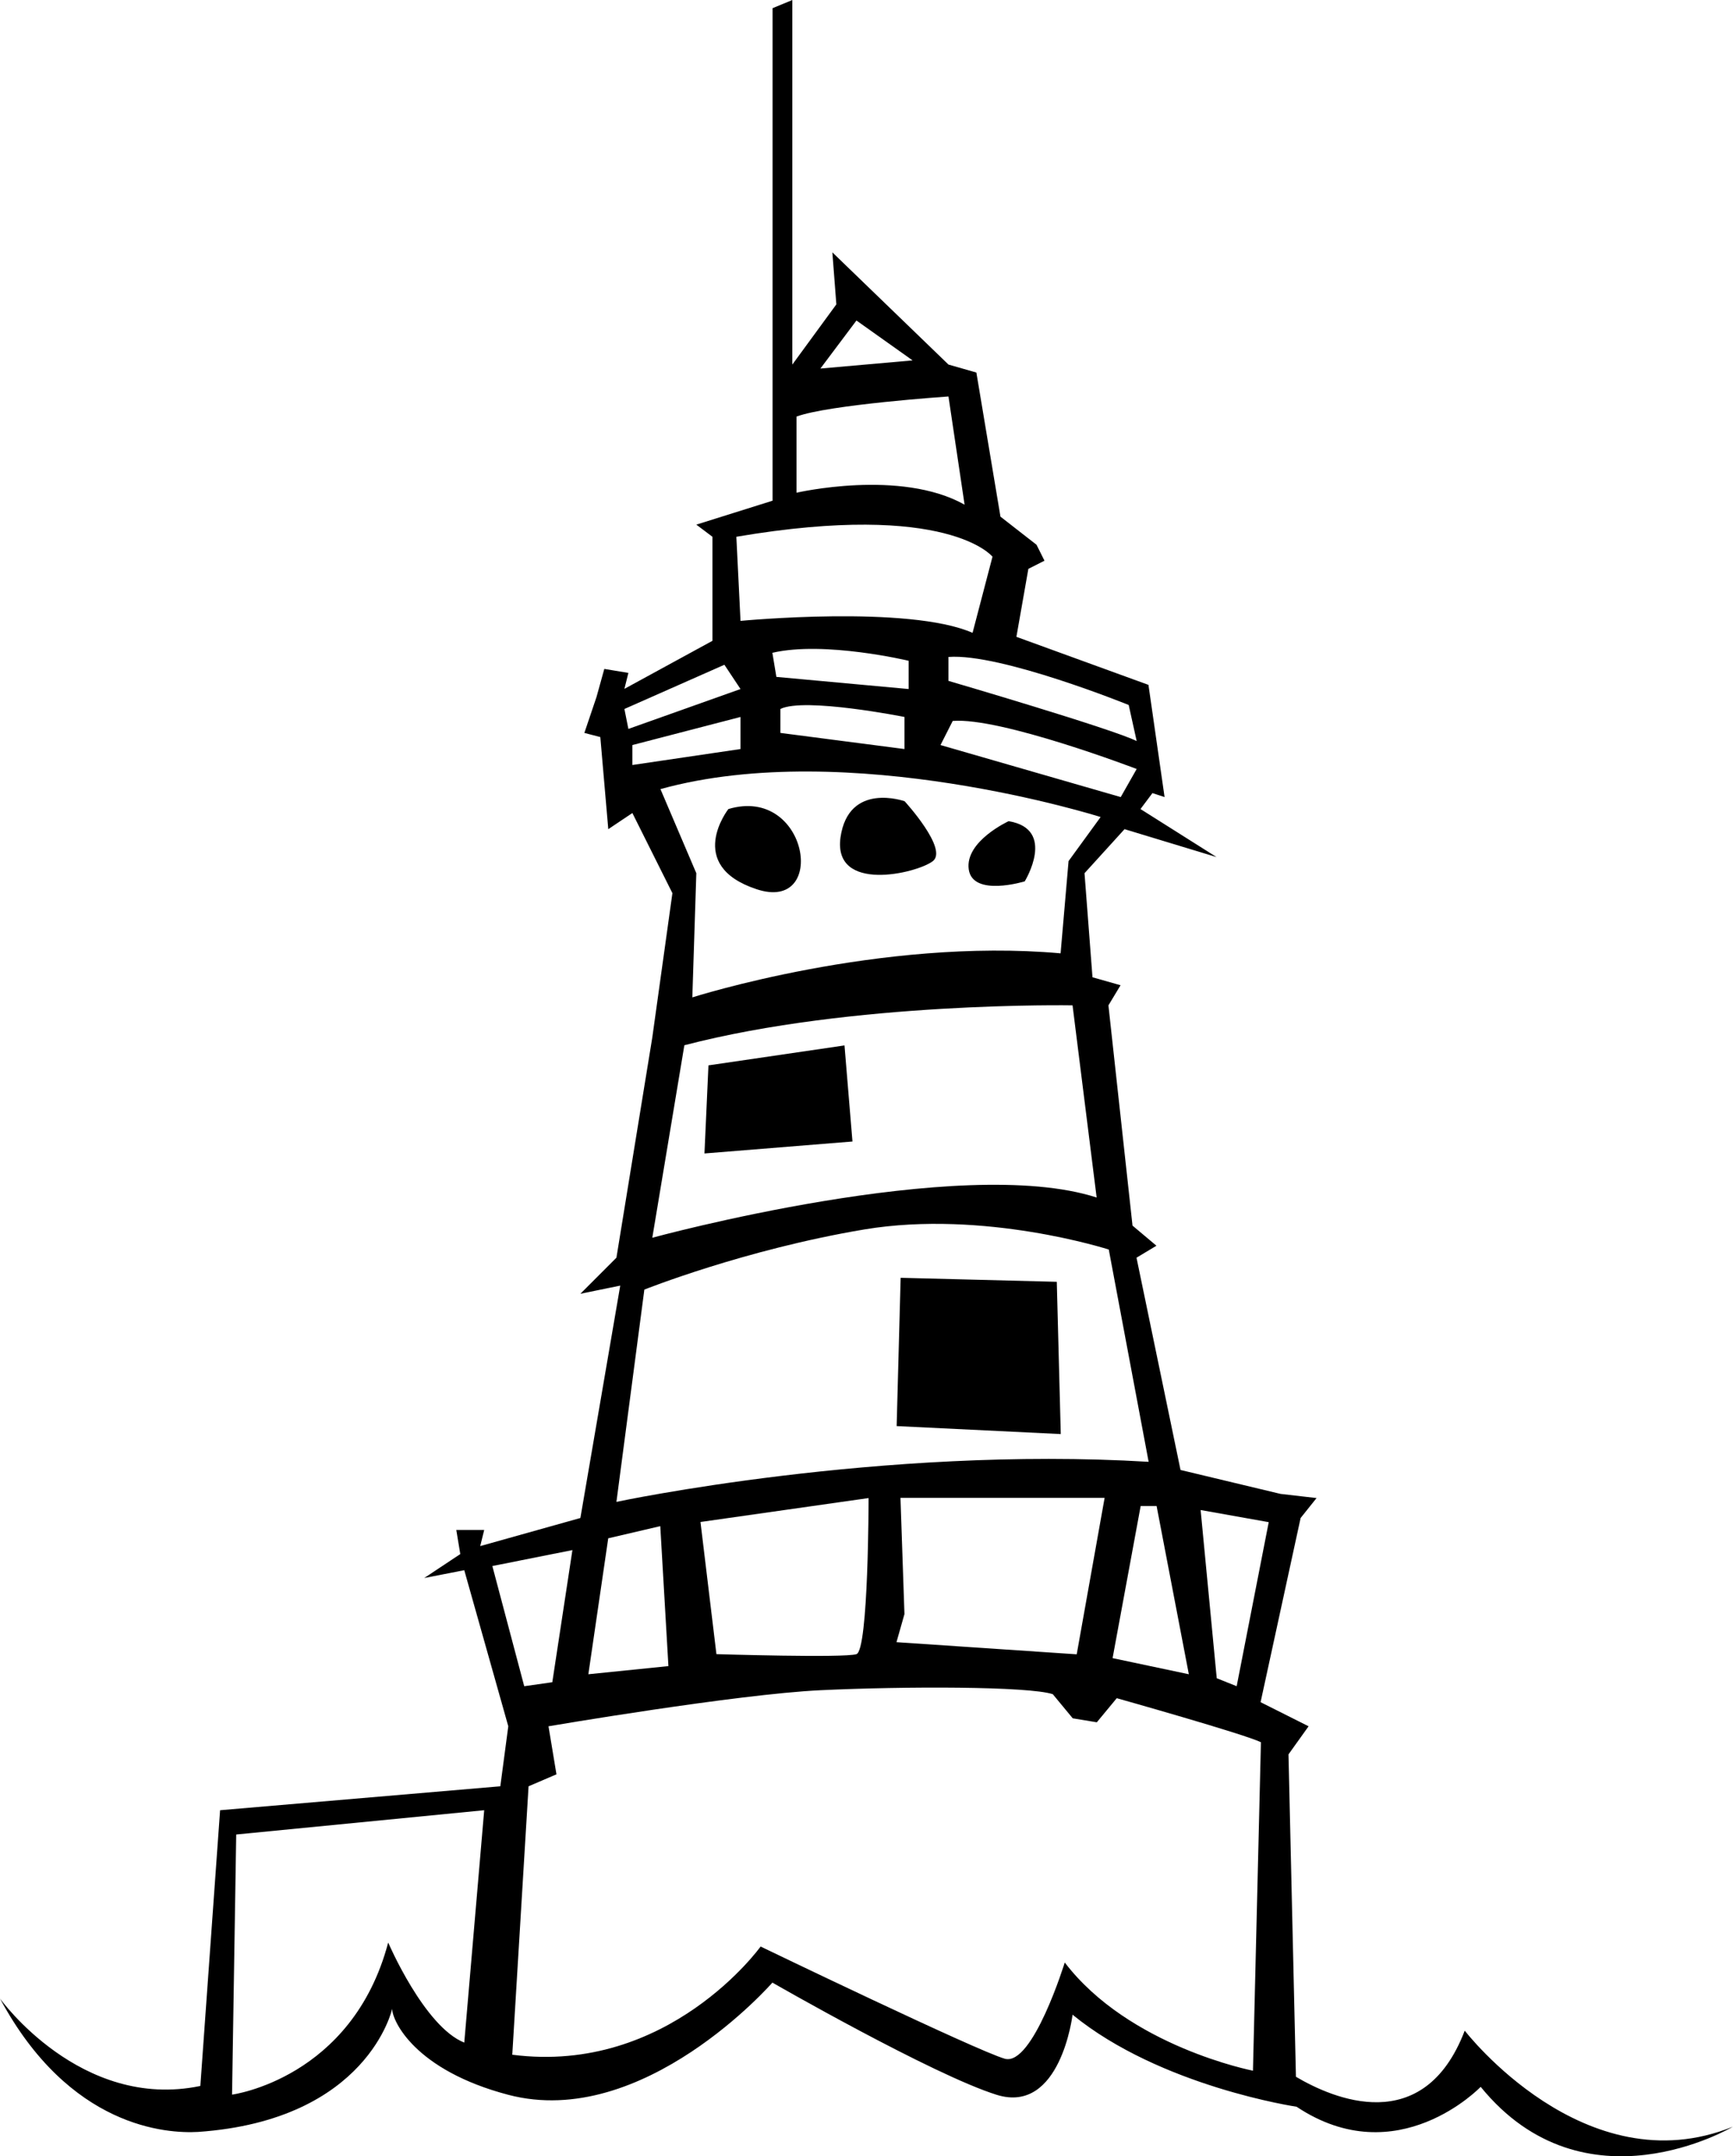 <svg xmlns="http://www.w3.org/2000/svg" width="960" height="1193.597" viewBox="0 0 10 12.433" shape-rendering="geometricPrecision" text-rendering="geometricPrecision" image-rendering="optimizeQuality" fill-rule="evenodd" clip-rule="evenodd"><path d="M7.483 12.148s-.786-.116-1.294-.531c0 0-.069.577-.438.462-.37-.116-1.294-.647-1.294-.647s-.744.852-1.524.647c-.54-.142-.67-.427-.67-.496 0 0-.14.642-1.12.71-.18.01-.741-.022-1.143-.769 0 0 .465.648 1.156.504l.114-1.59 1.617-.138.046-.346-.254-.9-.231.045.208-.138-.023-.139h.161l-.023.093.578-.162.23-1.34-.23.047.208-.208.207-1.27.116-.832-.231-.462-.139.093-.046-.531-.092-.024.07-.207.045-.162.139.023-.023.092.508-.277v-.6l-.093-.07.44-.138V.047L4.572 0v2.102l.254-.347-.023-.3.67.647.161.046.139.831.208.162.046.092-.093.047-.069.392.762.277.093.647-.07-.023-.069.092.439.277-.531-.161-.231.254.046.6.162.046-.07.116.139 1.27.138.116-.115.069.254 1.224.577.138.208.024-.092.115-.231 1.062.277.139-.116.162.043 1.859c.21.124.736.356.974-.266 0 0 .693.9 1.547.554 0 0-.854.508-1.455-.23 0 0-.48.502-1.062.115zm-4.689-1.71l-1.431.14-.024 1.5s.693-.092.901-.877c0 0 .208.485.439.577l.115-1.34zm.162 1.41L3.05 10.3l.161-.069-.046-.277s1.085-.185 1.57-.208c.485-.023 1.201-.023 1.34.023l.115.139.139.023.115-.139s.74.208.832.254l-.046 1.894s-.716-.139-1.086-.624c0 0-.185.6-.346.555-.162-.046-1.409-.647-1.409-.647s-.531.74-1.432.624zm.347-2.91l-.462.092.184.693.162-.023.116-.762zm.207-.07l-.115.786.462-.047L3.81 8.8l-.3.07zm.532-.092l.092.762s.739.023.808 0c.07-.023.07-.9.07-.9l-.97.138zm1.154-.139l.023.67-.046.162 1.04.07.161-.902H5.196zm1.386.047l-.162.877.44.093-.186-.97h-.092zm.346.023l.393.07-.185.946-.115-.046-.093-.97zm-3.21-1.27L3.557 8.66s1.524-.324 3.071-.231l-.23-1.224s-.717-.231-1.41-.116c-.692.116-1.27.347-1.27.347zm.231-1.41l-.185 1.11s1.779-.486 2.564-.232l-.139-1.108s-1.27-.023-2.24.23zM3.811 4.55l.207.485-.023.716s1.086-.347 2.125-.254l.046-.532.185-.254s-1.455-.461-2.54-.161zm.923-2.425l.208-.277.324.23-.532.047zm-.138.277v.439s.6-.139.97.069l-.093-.624s-.692.047-.877.116zm-.347.693l.024.485s.97-.093 1.339.069l.115-.439s-.254-.323-1.478-.115zm-.646.993l.023.115.647-.23-.093-.14-.577.255zm.046.208v.115l.624-.092v-.185l-.624.162zm.808-.531l.023.138.763.07V3.81s-.485-.116-.786-.046zm.046.323v.138l.716.093v-.185s-.577-.115-.716-.046zm.97-.3v.138s.947.277 1.086.347l-.046-.208s-.74-.3-1.04-.277zm.024.37l-.07.138 1.04.3.092-.162s-.785-.3-1.062-.277zm-1.294.507s-.254.324.162.462c.416.139.3-.6-.162-.462zM5.22 4.62s-.323-.115-.37.208c-.045.323.44.208.532.138.092-.069-.162-.346-.162-.346zm.6.115s-.253.116-.23.278c.023.161.323.069.323.069s.185-.3-.092-.347zm-.623 2.633l-.023.855.947.046-.023-.878-.9-.023zM4.088 6.143l-.023.508.854-.069-.046-.554-.785.115z"/></svg>